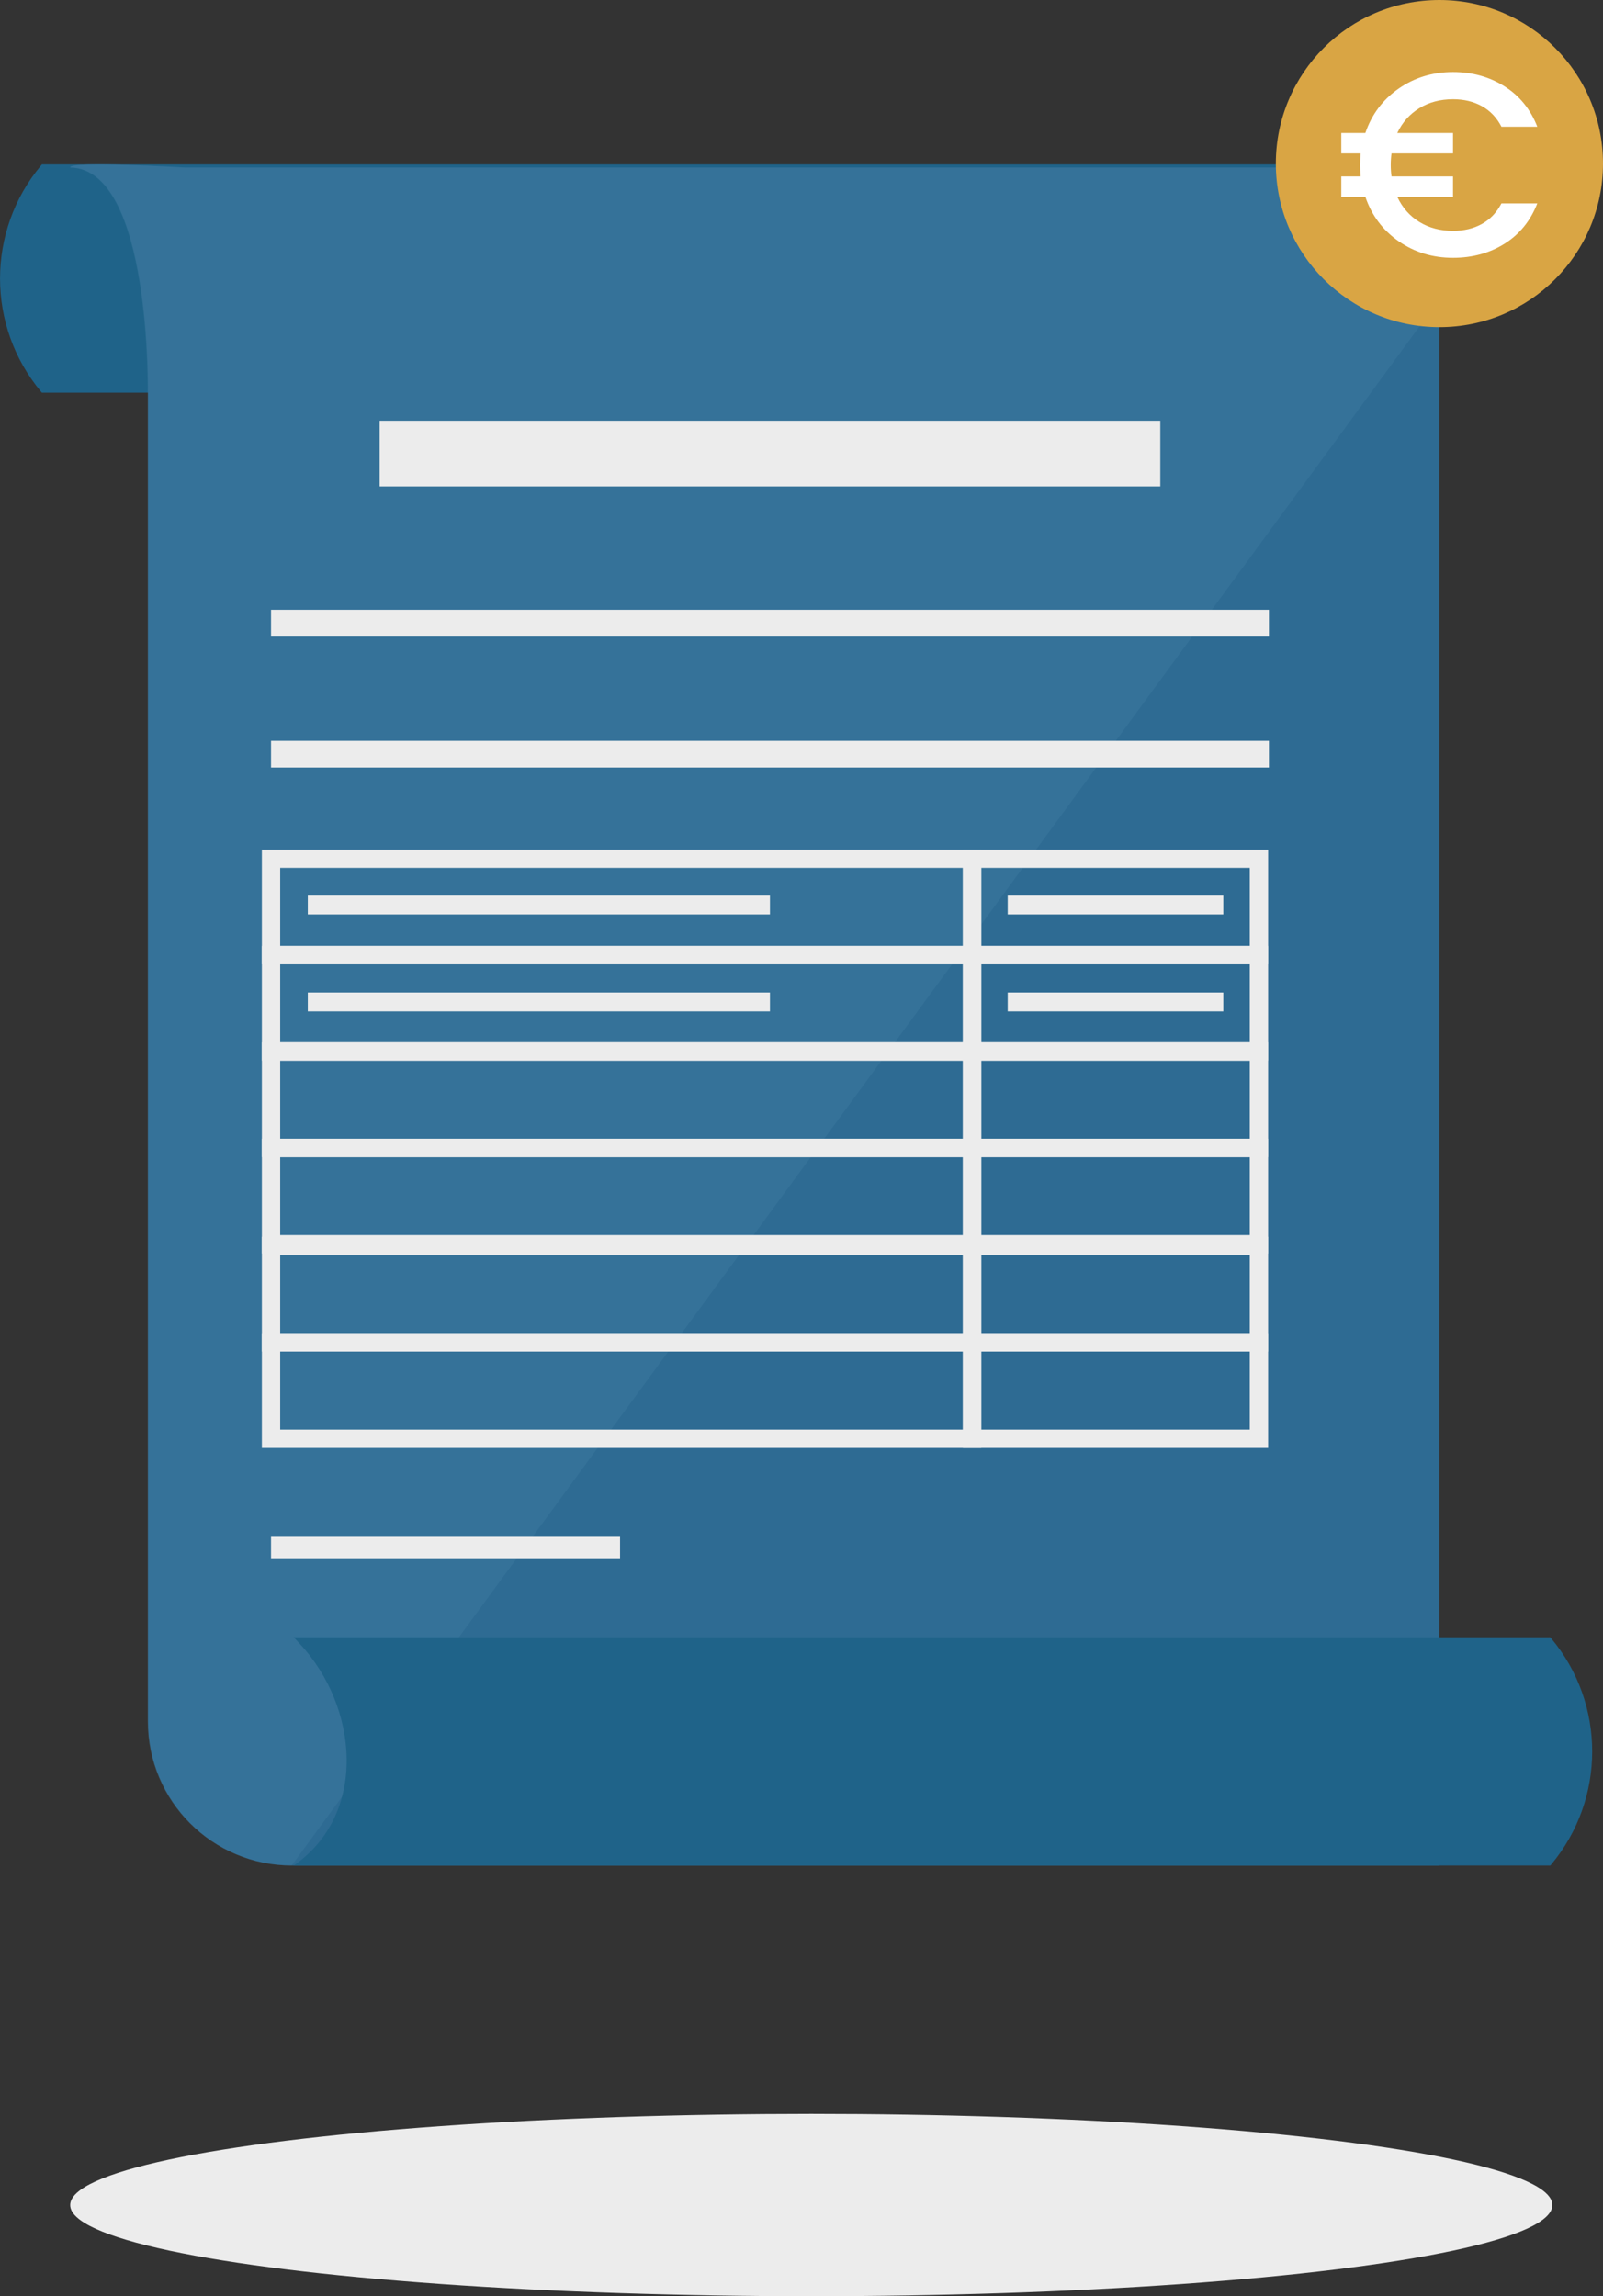 <?xml version="1.0" encoding="UTF-8"?>
<svg id="Layer_2" data-name="Layer 2" xmlns="http://www.w3.org/2000/svg" viewBox="0 0 612.55 877.5">
  <rect x="0" y="0" width="612.55" height="877.5" fill="#333333" stroke="none"/>
  <defs>
    <style>
      .cls-1 {
        fill: #548faf;
        opacity: .2;
      }

      .cls-1, .cls-2, .cls-3, .cls-4, .cls-5, .cls-6 {
        stroke-width: 0px;
      }

      .cls-2 {
        fill: #2e6b93;
      }

      .cls-3 {
        fill: #1f6389;
      }

      .cls-4 {
        fill: #d9a544;
      }

      .cls-5 {
        fill: #ececec;
      }

      .cls-6 {
        fill: #fff;
      }
    </style>
  </defs>
  <g id="Laag_1" data-name="Laag 1">
    <g>
      <path class="cls-3" d="m496.17,150.07H16s-.36-.44-.36-.44c-20.84-25.01-20.84-61.35,0-86.36l.36-.44h33.58s446.59,0,446.59,0l-2.37,2.56c-22.28,23.98-21.42,61.34,1.95,84.26l.42.42Z"/>
      <path class="cls-2" d="m111.62,712.93h438.42s0-598.36,0-598.36c0-27.92-22.64-50.56-50.56-50.56H70.56s-44.51-2.64-43.62,0c31.23.61,29.63,87.23,29.63,87.23v506.64c0,30.4,24.64,55.04,55.04,55.04Z"/>
      <path class="cls-1" d="m549.87,114.58c0-27.92-22.64-50.56-50.56-50.56H70.39s-44.51-2.64-43.62,0c31.23.61,29.63,87.23,29.63,87.23v506.64c0,30.4,24.64,55.04,55.04,55.04"/>
      <path class="cls-3" d="m112.26,712.93c19.56,0,480.17,0,480.17,0l.36-.44c20.84-25.01,20.84-61.35,0-86.36l-.36-.44H112.26s2.37,2.56,2.37,2.56c22.28,23.98,26.07,64.89-2.37,84.67,0,0-19.56,0,0,0Z"/>
      <rect class="cls-5" x="145.08" y="160.78" width="298.3" height="25.1"/>
      <rect class="cls-5" x="103.57" y="587.31" width="133.37" height="8.18"/>
      <rect class="cls-5" x="103.57" y="233.04" width="381.32" height="10.2"/>
      <rect class="cls-5" x="103.57" y="283.1" width="381.32" height="10.2"/>
      <rect class="cls-5" x="117.62" y="342.22" width="176.6" height="7.22"/>
      <rect class="cls-5" x="385.07" y="342.22" width="82.38" height="7.22"/>
      <rect class="cls-5" x="117.62" y="379.28" width="176.6" height="7.22"/>
      <rect class="cls-5" x="385.07" y="379.28" width="82.38" height="7.22"/>
      <path class="cls-5" d="m374.95,368.49H100.07v-43.84h274.89v43.84Zm-267.89-7h260.89v-29.84H107.07v29.84Z"/>
      <path class="cls-5" d="m374.95,405.33H100.07v-43.84h274.89v43.84Zm-267.89-7h260.89v-29.84H107.07v29.84Z"/>
      <path class="cls-5" d="m374.95,442.17H100.07v-43.84h274.89v43.84Zm-267.89-7h260.89v-29.84H107.07v29.84Z"/>
      <path class="cls-5" d="m374.95,479H100.07v-43.84h274.89v43.84Zm-267.89-7h260.89v-29.84H107.07v29.84Z"/>
      <path class="cls-5" d="m374.95,516.49H100.07v-43.84h274.89v43.84Zm-267.89-7h260.89v-29.84H107.07v29.84Z"/>
      <path class="cls-5" d="m374.95,553.33H100.07v-43.84h274.89v43.84Zm-267.89-7h260.89v-29.84H107.07v29.84Z"/>
      <path class="cls-5" d="m484.58,368.49h-116.63v-43.84h116.63v43.84Zm-109.63-7h102.63v-29.84h-102.63v29.84Z"/>
      <path class="cls-5" d="m484.58,405.33h-116.63v-43.84h116.63v43.84Zm-109.63-7h102.63v-29.84h-102.63v29.84Z"/>
      <path class="cls-5" d="m484.58,442.17h-116.63v-43.84h116.63v43.84Zm-109.63-7h102.63v-29.84h-102.63v29.84Z"/>
      <path class="cls-5" d="m484.58,479h-116.63v-43.84h116.63v43.84Zm-109.63-7h102.63v-29.84h-102.63v29.84Z"/>
      <path class="cls-5" d="m484.58,516.49h-116.63v-43.84h116.63v43.84Zm-109.63-7h102.63v-29.84h-102.63v29.84Z"/>
      <path class="cls-5" d="m484.58,553.33h-116.63v-43.84h116.63v43.84Zm-109.63-7h102.63v-29.84h-102.63v29.84Z"/>
      <ellipse class="cls-5" cx="310.01" cy="842.66" rx="283.19" ry="34.84"/>
      <g>
        <circle class="cls-4" cx="550.04" cy="62.51" r="62.51"/>
        <path class="cls-6" d="m566.29,85.58c3.17-1.77,5.65-4.38,7.45-7.85h13.7c-2.6,6.67-6.77,11.8-12.5,15.4-5.73,3.6-12.3,5.4-19.7,5.4-7.8,0-14.73-2.12-20.8-6.35-6.07-4.23-10.3-9.88-12.7-16.95h-9.2v-7.8h7.4c-.13-1.87-.2-3.33-.2-4.4s.07-2.53.2-4.4h-7.4v-7.8h9.2c2.4-7.07,6.63-12.72,12.7-16.95,6.07-4.23,13-6.35,20.8-6.35,7.33,0,13.88,1.82,19.65,5.45,5.77,3.63,9.95,8.78,12.55,15.45h-13.7c-1.8-3.47-4.28-6.08-7.45-7.85-3.17-1.77-6.85-2.65-11.05-2.65-4.87,0-9.15,1.13-12.85,3.4-3.7,2.27-6.52,5.43-8.45,9.5h21.3v7.8h-23.5c-.2,1.4-.3,2.87-.3,4.4s.1,3,.3,4.4h23.5v7.8h-21.3c1.93,4.13,4.75,7.33,8.45,9.6,3.7,2.27,7.98,3.4,12.85,3.4,4.2,0,7.88-.88,11.05-2.65Z"/>
      </g>
    </g>
  </g>
</svg>